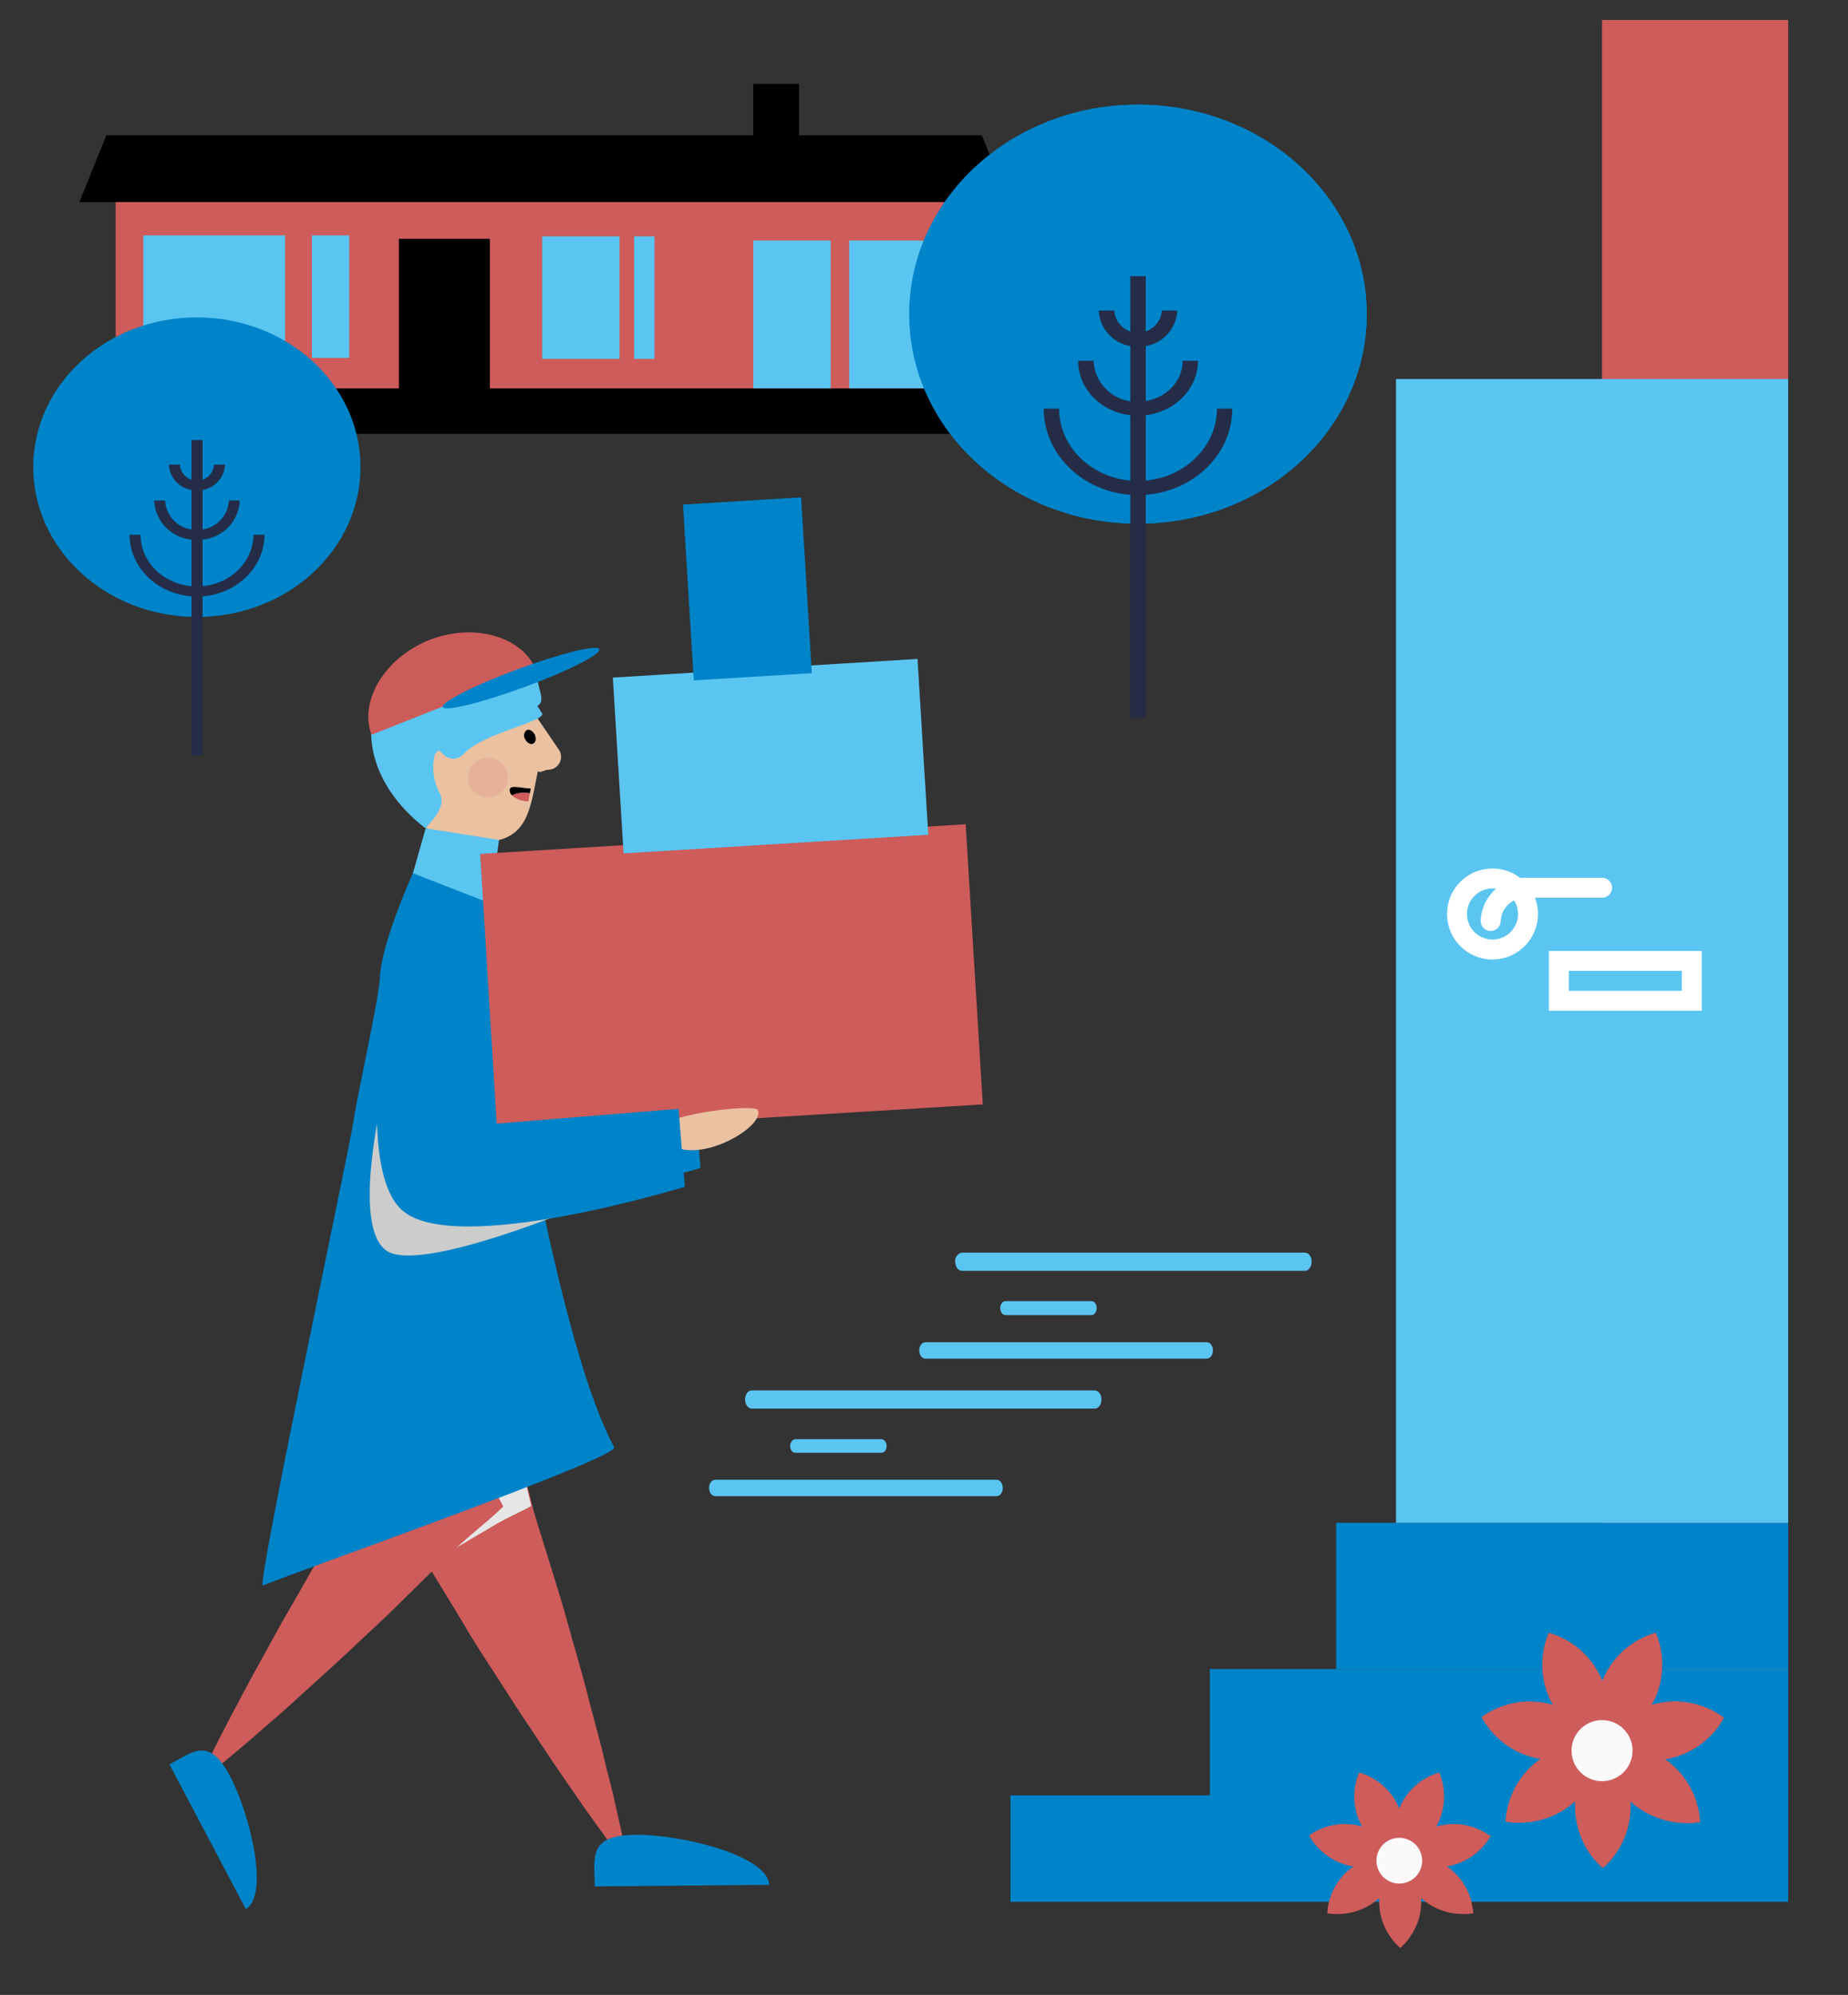 <?xml version="1.0" encoding="UTF-8"?> <svg xmlns="http://www.w3.org/2000/svg" viewBox="0 0 278 300"><rect x="0" y="0" width="278" height="300" fill="#333333" stroke="none"/><defs><style>.cls-1{isolation:isolate;}.cls-2{fill:#cd5c5a;}.cls-3{fill:#5bc5f2;}.cls-4{fill:#0084c9;}.cls-5{fill:#242c48;}.cls-6{fill:#eac1a1;}.cls-7{fill:#e6e6e6;}.cls-7,.cls-9{mix-blend-mode:multiply;}.cls-14,.cls-8{fill:none;}.cls-10{fill:#ccc;}.cls-11{opacity:0.3;}.cls-12{fill:#dc8d8b;}.cls-13{fill:#cc5c5a;}.cls-14{stroke:#fff;stroke-linecap:round;stroke-miterlimit:10;stroke-width:3px;}.cls-15{fill:#fcf9fb;}</style></defs><title>kotka-muuttajat-278x300-2</title><g class="cls-1"><g id="Layer_1" data-name="Layer 1"><rect class="cls-2" x="241" y="3" width="28" height="283"></rect><rect class="cls-2" x="17.4" y="29.83" width="129.86" height="29.72"></rect><rect x="60.01" y="35.91" width="13.68" height="23.63"></rect><rect class="cls-3" x="21.55" y="35.4" width="21.33" height="18.43"></rect><rect class="cls-3" x="46.92" y="35.4" width="5.61" height="18.43"></rect><rect class="cls-3" x="81.56" y="35.54" width="11.64" height="18.43"></rect><rect class="cls-3" x="95.4" y="35.54" width="3.06" height="18.43"></rect><rect x="16.43" y="58.41" width="130.83" height="6.83"></rect><rect class="cls-3" x="113.32" y="36.18" width="11.64" height="22.22"></rect><rect class="cls-3" x="127.74" y="36.18" width="11.64" height="22.22"></rect><polygon points="151.76 30.39 11.94 30.39 16 20.35 147.7 20.35 151.76 30.39"></polygon><rect x="113.32" y="12.62" width="6.88" height="10.81"></rect><path class="cls-4" d="M205.6,47.24c0,17.4-15.39,31.51-34.41,31.51s-34.4-14.11-34.4-31.51,15.4-31.5,34.4-31.5S205.6,29.84,205.6,47.24Z"></path><path class="cls-5" d="M171.19,74.45c-7.82,0-14.18-5.83-14.18-13h2.31c0,6,5.33,10.87,11.87,10.87s11.88-4.88,11.88-10.87h2.31C185.38,68.62,179,74.45,171.19,74.45Z"></path><path class="cls-5" d="M171.19,62.51c-5,0-9-3.7-9-8.25h2.32a6.44,6.44,0,0,0,6.69,6.14c3.7,0,6.71-2.76,6.71-6.14h2.31C180.21,58.81,176.17,62.51,171.19,62.51Z"></path><path class="cls-5" d="M171.19,52.11a5.68,5.68,0,0,1-5.9-5.41h2.32a3.6,3.6,0,0,0,7.18,0h2.31A5.68,5.68,0,0,1,171.19,52.11Z"></path><rect class="cls-5" x="170.04" y="41.54" width="2.32" height="66.37"></rect><path class="cls-6" d="M115.8,163.5c1.31,2.23-11.91,8.05-14.77,2.45C100.15,164.23,115.09,162.64,115.8,163.5Z"></path><path class="cls-4" d="M62.75,179.09c7.86,7.25,42.63-3.45,42.63-3.45l-.95-11.73-29.89,2.43.09-33.29-11.75,0S54.3,171.27,62.75,179.09Z"></path><path class="cls-2" d="M77.71,216.91c.42,1.4.77,2.85,1.11,4.31.66,2.9,1.36,5.83,2.26,8.67s1.77,5.7,2.65,8.5,1.64,5.6,2.4,8.3,1.53,5.3,2.17,7.81,1.28,4.84,1.85,7,1,4.2,1.49,6,.81,3.33,1.1,4.62c.57,2.58.91,4.06.91,4.06l-2,.88-2.43-3.37c-.78-1.07-1.7-2.38-2.73-3.89s-2.24-3.2-3.49-5.08l-4-6c-1.45-2.14-2.88-4.44-4.41-6.8s-3.12-4.77-4.61-7.3-3.07-5.06-4.62-7.61-3.26-5-5-7.44a49.1,49.1,0,0,1-4.53-7.35,36.75,36.75,0,0,1-2-5.27Z"></path><path class="cls-4" d="M95.58,275.92c7.25-.06,20.08,3.28,20.11,7.53l-26.21.24C89.44,279.43,88.34,276,95.58,275.92Z"></path><path class="cls-7" d="M79.92,226.47c-.62.36-1.28.69-1.93,1-1.32.65-2.65,1.32-3.91,2.07l-3.78,2.23c-1.23.76-2.49,1.44-3.69,2.11s-2.38,1.33-3.51,1.92L60,237.51c-1,.53-1.9,1-2.71,1.39s-1.51.77-2.09,1.06l-1.84.89-.65-.84L54,238.46c.42-.49.94-1.08,1.55-1.75s1.28-1.44,2-2.25L60,231.84c.86-.94,1.8-1.89,2.75-2.89s1.94-2,3-3,2.08-2,3.13-3.07,2-2.14,3-3.24a25.16,25.16,0,0,1,3-3A16.28,16.28,0,0,1,77.22,215Z"></path><path class="cls-2" d="M75.71,226.57c-1,.94-2,1.85-3.12,2.77-2.12,1.8-4.26,3.65-6.24,5.62l-5.94,5.85c-1.94,1.95-3.95,3.79-5.87,5.59s-3.76,3.54-5.57,5.16l-5,4.55c-1.57,1.43-3.05,2.69-4.35,3.82s-2.42,2.12-3.37,2.91l-3,2.5-1.58-1.25,1.76-3.48c.56-1.1,1.26-2.44,2.07-3.95s1.7-3.24,2.72-5.08l3.3-6c1.16-2.13,2.46-4.3,3.76-6.59s2.64-4.66,4.1-7l4.35-7.12c1.48-2.37,2.79-4.88,4.06-7.35a46.69,46.69,0,0,1,4.16-6.94,35.06,35.06,0,0,1,3.54-3.91Z"></path><path class="cls-4" d="M34.59,267.08c3.17,6,5.91,18.13,2.38,20L25.49,265.34C29,263.48,31.42,261.08,34.59,267.08Z"></path><path class="cls-6" d="M66.15,112.36a6.3,6.3,0,0,1,4-.58c1.81.32,8.4-3.48,10.83-4.94,0,0-.66.37-.66.39l3.85,5.66a1.94,1.94,0,0,1-.81,2.64,1.9,1.9,0,0,1-.92.23c-.5,0-1.16.56-1.53.21-1.34,6.48-1.49,11.69-11.17,10.49a11.78,11.78,0,0,1-5.73-2c0-.36-.57-5.41-.89-6.79S66.13,112.36,66.15,112.36Z"></path><path class="cls-8" d="M48.13,118Z"></path><path d="M80.44,110.48c.26.56.16,1.16-.24,1.35s-.93-.11-1.2-.67a1,1,0,0,1,.24-1.36C79.64,109.62,80.17,109.92,80.44,110.48Z"></path><path d="M79.23,119.24a4.29,4.29,0,0,0-2.2.37,1,1,0,0,1-.35-.78c0-.81,1.35-.38,2.92-.26h.24l-.12.73C79.56,119.29,79.41,119.25,79.23,119.24Z"></path><path class="cls-2" d="M77,119.61a4.29,4.29,0,0,1,2.2-.37c.18,0,.33.05.49.07-.07.4-.13.8-.2,1.2h-.11A3.79,3.79,0,0,1,77,119.61Z"></path><path class="cls-4" d="M72.31,126.64s9.27,70.92,20.08,91c.88,1.64-51.69,20.08-52.83,20.81s12.81-64.63,13.64-70c.67-4.36,3.79-18.25,3.92-21.19.33-7.26,7.9-22.18,7.9-22.18Z"></path><g class="cls-9"><path class="cls-10" d="M86.81,181.61s-23.9,10-28.73,6.43c-6.7-4.93,2.39-35,2.39-35C67.12,159.25,72.69,175.87,86.81,181.61Z"></path></g><polygon class="cls-3" points="75.07 126.31 73.77 135.86 62.12 131.32 64.03 124.57 75.07 126.31"></polygon><g class="cls-11"><path class="cls-12" d="M76.37,117.47A3,3,0,1,1,74,114,3,3,0,0,1,76.37,117.47Z"></path></g><path class="cls-3" d="M81.41,107.1a3.43,3.43,0,0,0-.59-.89,2,2,0,0,0,.42-.4c.38-.55.13-1.31,0-1.89-.23-.9-.43-1.81-.72-2.69a3.87,3.87,0,0,0-1.81-2.34,12.16,12.16,0,0,0-5.17-1c-2.5-.12-13.66-2.68-16.85,6.91-3.59,10.82,5,18,7.36,19.79,0-.36,3.4-3,2.06-5.38a8.31,8.31,0,0,1-.72-5.73,3.29,3.29,0,0,1,.55-.57l.11-.07c.82.8,2.08,2.22,3.9.36C73,110.09,83,108.33,81.41,107.1Z"></path><path class="cls-13" d="M64.55,96.26C57.73,99,54,105.58,55.89,110.5l24.71-9.78C78.65,95.8,71.37,93.56,64.55,96.26Z"></path><path class="cls-4" d="M90.16,97.64c.28.75-4.77,3.3-11.28,5.69s-12,3.71-12.27,3,4.77-3.3,11.27-5.69S89.88,96.88,90.16,97.64Z"></path><rect class="cls-2" x="73.46" y="126.14" width="73.17" height="42.21" transform="translate(-8.79 7) rotate(-3.5)"></rect><path class="cls-6" d="M114,166.94c1.31,2.79-11.9,10.11-14.77,3.07C98.33,167.85,113.27,165.86,114,166.94Z"></path><path class="cls-4" d="M60.4,181.92c7.84,7.26,42.62-3.45,42.62-3.45l-.94-11.72-29.9,2.43.09-33.29-11.75,0S51.94,174.11,60.4,181.92Z"></path><rect class="cls-3" x="92.96" y="100.47" width="45.92" height="26.49" transform="translate(-6.73 7.29) rotate(-3.5)"></rect><rect class="cls-4" x="103.54" y="75.3" width="17.8" height="26.49" transform="translate(-5.2 7.04) rotate(-3.5)"></rect><rect class="cls-4" x="152" y="270" width="117" height="16"></rect><rect class="cls-4" x="182" y="251" width="87" height="19"></rect><rect class="cls-4" x="201" y="229" width="68" height="22"></rect><rect class="cls-3" x="210" y="57" width="59" height="172"></rect><path class="cls-14" d="M224.25,138.5a5.22,5.22,0,0,1,5.25-5H241"></path><path class="cls-14" d="M229.86,137.45a5.34,5.34,0,1,1-5.33-5.34A5.34,5.34,0,0,1,229.86,137.45Z"></path><rect class="cls-14" x="234.5" y="144.5" width="20" height="6"></rect><path class="cls-4" d="M54.23,70.25c0,12.44-11,22.53-24.6,22.53S5,82.69,5,70.25s11-22.52,24.6-22.52S54.23,57.81,54.23,70.25Z"></path><path class="cls-5" d="M29.63,89.71c-5.59,0-10.14-4.17-10.14-9.29h1.65c0,4.28,3.81,7.77,8.49,7.77s8.49-3.49,8.49-7.77h1.66C39.78,85.54,35.23,89.71,29.63,89.71Z"></path><path class="cls-5" d="M29.63,81.17a6.2,6.2,0,0,1-6.44-5.9h1.65a4.61,4.61,0,0,0,4.79,4.39,4.61,4.61,0,0,0,4.79-4.39h1.66A6.21,6.21,0,0,1,29.63,81.17Z"></path><path class="cls-5" d="M29.63,73.73a4.05,4.05,0,0,1-4.22-3.86h1.66a2.57,2.57,0,0,0,5.13,0h1.65A4.05,4.05,0,0,1,29.63,73.73Z"></path><rect class="cls-5" x="28.81" y="66.18" width="1.66" height="47.45"></rect><path class="cls-4" d="M205.6,47.24c0,17.4-15.39,31.51-34.41,31.51s-34.4-14.11-34.4-31.51,15.4-31.5,34.4-31.5S205.6,29.84,205.6,47.24Z"></path><path class="cls-5" d="M171.19,74.45c-7.82,0-14.18-5.83-14.18-13h2.31c0,6,5.33,10.87,11.87,10.87s11.88-4.88,11.88-10.87h2.31C185.38,68.62,179,74.45,171.19,74.45Z"></path><path class="cls-5" d="M171.19,62.51c-5,0-9-3.7-9-8.25h2.32a6.44,6.44,0,0,0,6.69,6.14c3.7,0,6.71-2.76,6.71-6.14h2.31C180.21,58.81,176.17,62.51,171.19,62.51Z"></path><path class="cls-5" d="M171.19,52.11a5.68,5.68,0,0,1-5.9-5.41h2.32a3.6,3.6,0,0,0,7.18,0h2.31A5.68,5.68,0,0,1,171.19,52.11Z"></path><rect class="cls-5" x="170.04" y="41.54" width="2.32" height="66.37"></rect><path class="cls-2" d="M259.09,258.14a1.33,1.33,0,0,0-.19-.14,7.8,7.8,0,0,0-.71-.45c-.3-.17-.66-.37-1.06-.55a12.92,12.92,0,0,0-1.34-.52,12.44,12.44,0,0,0-3.2-.6,12.94,12.94,0,0,0-3.44.31l-.68.18c.12-.2.23-.41.34-.61a12.64,12.64,0,0,0,1.06-3.29,12.81,12.81,0,0,0,.13-3.25,14.2,14.2,0,0,0-.21-1.42,10.75,10.75,0,0,0-.3-1.16c-.1-.33-.22-.61-.28-.79a1.9,1.9,0,0,0-.09-.22.46.46,0,0,1,0-.08l-.08,0-.22.07c-.18.06-.48.14-.8.27s-.7.29-1.1.49-.81.45-1.24.72a12.44,12.44,0,0,0-2.45,2.13,12.76,12.76,0,0,0-1.91,2.88c-.1.22-.19.43-.28.65-.09-.22-.18-.43-.28-.65a12.47,12.47,0,0,0-4.36-5c-.43-.27-.85-.52-1.25-.72s-.77-.36-1.09-.49-.61-.21-.8-.27l-.23-.07-.07,0a.24.24,0,0,0,0,.08,1.64,1.64,0,0,0-.1.22c-.06.18-.19.46-.28.79a10.75,10.75,0,0,0-.3,1.16,14.2,14.2,0,0,0-.21,1.42,12,12,0,0,0,.13,3.25,12.3,12.3,0,0,0,1.07,3.29l.32.61-.67-.18a12.94,12.94,0,0,0-3.44-.31,12.28,12.28,0,0,0-3.19.6,11.37,11.37,0,0,0-1.34.52c-.41.18-.77.38-1.08.55s-.54.35-.7.45a1.33,1.33,0,0,0-.19.14l-.07.05a.22.22,0,0,1,0,.07,1.46,1.46,0,0,0,.11.21c.1.16.25.43.44.71s.45.62.73,1a10.45,10.45,0,0,0,1,1.05,11.93,11.93,0,0,0,2.62,1.93,12.29,12.29,0,0,0,3.23,1.21l.69.13c-.19.14-.38.27-.56.42a12.56,12.56,0,0,0-2.39,2.5,12.06,12.06,0,0,0-1.52,2.87,12.68,12.68,0,0,0-.44,1.37c-.1.43-.18.83-.23,1.17s-.06.65-.09.84,0,.19,0,.24V274l.08,0,.23,0c.19,0,.5.08.84.1a11.19,11.19,0,0,0,1.2,0,12.25,12.25,0,0,0,1.43-.11,12.57,12.57,0,0,0,3.14-.85,13,13,0,0,0,3-1.77l.52-.46c0,.24,0,.47,0,.7a12.23,12.23,0,0,0,.47,3.42,12.59,12.59,0,0,0,1.29,3,13.15,13.15,0,0,0,.8,1.2c.28.35.54.67.78.92s.47.45.6.59a1.55,1.55,0,0,0,.18.15l.06,0,.06,0a1,1,0,0,0,.18-.15c.13-.14.37-.34.59-.59a9.79,9.79,0,0,0,.78-.92q.4-.54.81-1.2a12.22,12.22,0,0,0,1.75-6.4c0-.23,0-.46,0-.7l.52.46a12.82,12.82,0,0,0,3,1.77,12.43,12.43,0,0,0,4.57,1,11.27,11.27,0,0,0,1.2,0c.34,0,.64-.08.83-.1l.24,0,.08,0v-.08a1.2,1.2,0,0,0,0-.24,6.93,6.93,0,0,0-.09-.84,9.21,9.21,0,0,0-.23-1.17,12.54,12.54,0,0,0-.43-1.37,12.06,12.06,0,0,0-1.52-2.87,12.56,12.56,0,0,0-2.39-2.5c-.18-.15-.37-.28-.56-.42l.69-.13a12.16,12.16,0,0,0,5.85-3.14,11.76,11.76,0,0,0,1-1.05c.28-.34.53-.66.73-1s.34-.55.44-.71.08-.16.12-.21l0-.07Z"></path><path class="cls-15" d="M245.59,263.26a4.59,4.59,0,1,1-4.59-4.58A4.59,4.59,0,0,1,245.59,263.26Z"></path><path class="cls-2" d="M224,276l-.14-.1c-.12-.08-.3-.21-.53-.34s-.49-.27-.8-.41a9.44,9.44,0,0,0-3.4-.84,9.78,9.78,0,0,0-2.57.24l-.5.13.24-.46a9.08,9.08,0,0,0,.8-2.46,9.56,9.56,0,0,0,.1-2.43,10.52,10.52,0,0,0-.16-1.07c-.07-.32-.14-.62-.22-.87s-.17-.46-.22-.59,0-.13-.06-.16l0-.06-.06,0-.17.05a5.9,5.9,0,0,0-.6.2,7.57,7.57,0,0,0-.81.36,9.48,9.48,0,0,0-.94.55,9.29,9.29,0,0,0-3.26,3.75c-.08.16-.14.32-.21.48l-.21-.48a9.32,9.32,0,0,0-1.43-2.16,9.61,9.61,0,0,0-1.83-1.59,10.78,10.78,0,0,0-.94-.55,6.87,6.87,0,0,0-.82-.36,5.14,5.14,0,0,0-.59-.2l-.17-.05-.06,0a.32.32,0,0,0,0,.06.59.59,0,0,0-.08.16c0,.13-.14.35-.21.59s-.15.55-.22.87a10.52,10.52,0,0,0-.16,1.07,9.21,9.21,0,0,0,.9,4.89c.07.15.16.31.24.46l-.5-.13a9.85,9.85,0,0,0-2.58-.24,9.46,9.46,0,0,0-3.39.84c-.3.14-.58.28-.81.41s-.4.26-.52.34l-.15.1,0,0a.14.14,0,0,1,0,.06l.09.15c.07.12.18.33.32.53s.34.47.55.72a7.65,7.65,0,0,0,.74.79,9.2,9.2,0,0,0,2,1.44,9.51,9.51,0,0,0,2.42.91l.52.1-.43.31a9.13,9.13,0,0,0-2.93,4,9.83,9.83,0,0,0-.32,1c-.08.33-.14.63-.18.89s0,.48-.06.62a1.28,1.28,0,0,0,0,.18v.06h.06l.17,0c.14,0,.37.06.63.07a8.47,8.47,0,0,0,.9,0,8.32,8.32,0,0,0,1.07-.08,9.16,9.16,0,0,0,2.35-.64,9.44,9.44,0,0,0,2.22-1.32l.4-.35a4.71,4.71,0,0,0,0,.53,9.53,9.53,0,0,0,.35,2.56,9.22,9.22,0,0,0,1,2.23q.3.5.6.9c.21.26.4.5.58.68s.35.34.45.45l.13.11.05,0,.05,0,.13-.11c.1-.11.28-.26.44-.45a6,6,0,0,0,.59-.68q.3-.4.6-.9a8.83,8.83,0,0,0,1-2.23,9.15,9.15,0,0,0,.35-2.56c0-.18,0-.35,0-.53l.4.35a9.44,9.44,0,0,0,2.22,1.32,9.16,9.16,0,0,0,2.35.64,8.06,8.06,0,0,0,1.07.08,8.54,8.54,0,0,0,.9,0c.25,0,.48-.06.62-.07l.18,0h.06v-.06a1.28,1.28,0,0,0,0-.18c0-.14,0-.37-.07-.62s-.1-.56-.17-.89-.19-.67-.32-1a9.17,9.17,0,0,0-1.15-2.15,9,9,0,0,0-1.79-1.87,4.56,4.56,0,0,0-.42-.31l.52-.1a9.51,9.51,0,0,0,2.42-.91,9.33,9.33,0,0,0,3.24-2.95,5,5,0,0,0,.33-.53,1.46,1.46,0,0,1,.09-.15l0-.06Z"></path><path class="cls-15" d="M213.94,279.8a3.44,3.44,0,1,1-3.44-3.42A3.44,3.44,0,0,1,213.94,279.8Z"></path><path class="cls-3" d="M164.7,209.1H113.08c-.56,0-1,.61-1,1.36s.46,1.37,1,1.37H164.7c.56,0,1-.62,1-1.37s-.46-1.36-1-1.36"></path><path class="cls-3" d="M149.92,225H107.6c-.52,0-.93-.55-.93-1.23s.41-1.24.93-1.24h42.32c.52,0,.93.55.93,1.24s-.41,1.23-.93,1.23"></path><path class="cls-3" d="M132.58,218.48H119.64c-.43,0-.78-.47-.78-1s.35-1.05.78-1.05h12.94c.44,0,.79.47.79,1.05s-.35,1-.79,1"></path><path class="cls-3" d="M196.31,188.38H144.7a1.23,1.23,0,0,0-1,1.36c0,.76.46,1.37,1,1.37h51.61c.56,0,1-.61,1-1.37s-.46-1.36-1-1.36"></path><path class="cls-3" d="M181.54,204.32H139.21c-.51,0-.93-.54-.93-1.23s.42-1.24.93-1.24h42.33c.51,0,.93.56.93,1.24s-.42,1.23-.93,1.23"></path><path class="cls-3" d="M164.2,197.77H151.25c-.43,0-.78-.47-.78-1.05s.35-1.05.78-1.05H164.2c.43,0,.78.47.78,1.05s-.35,1.05-.78,1.05"></path></g></g></svg> 